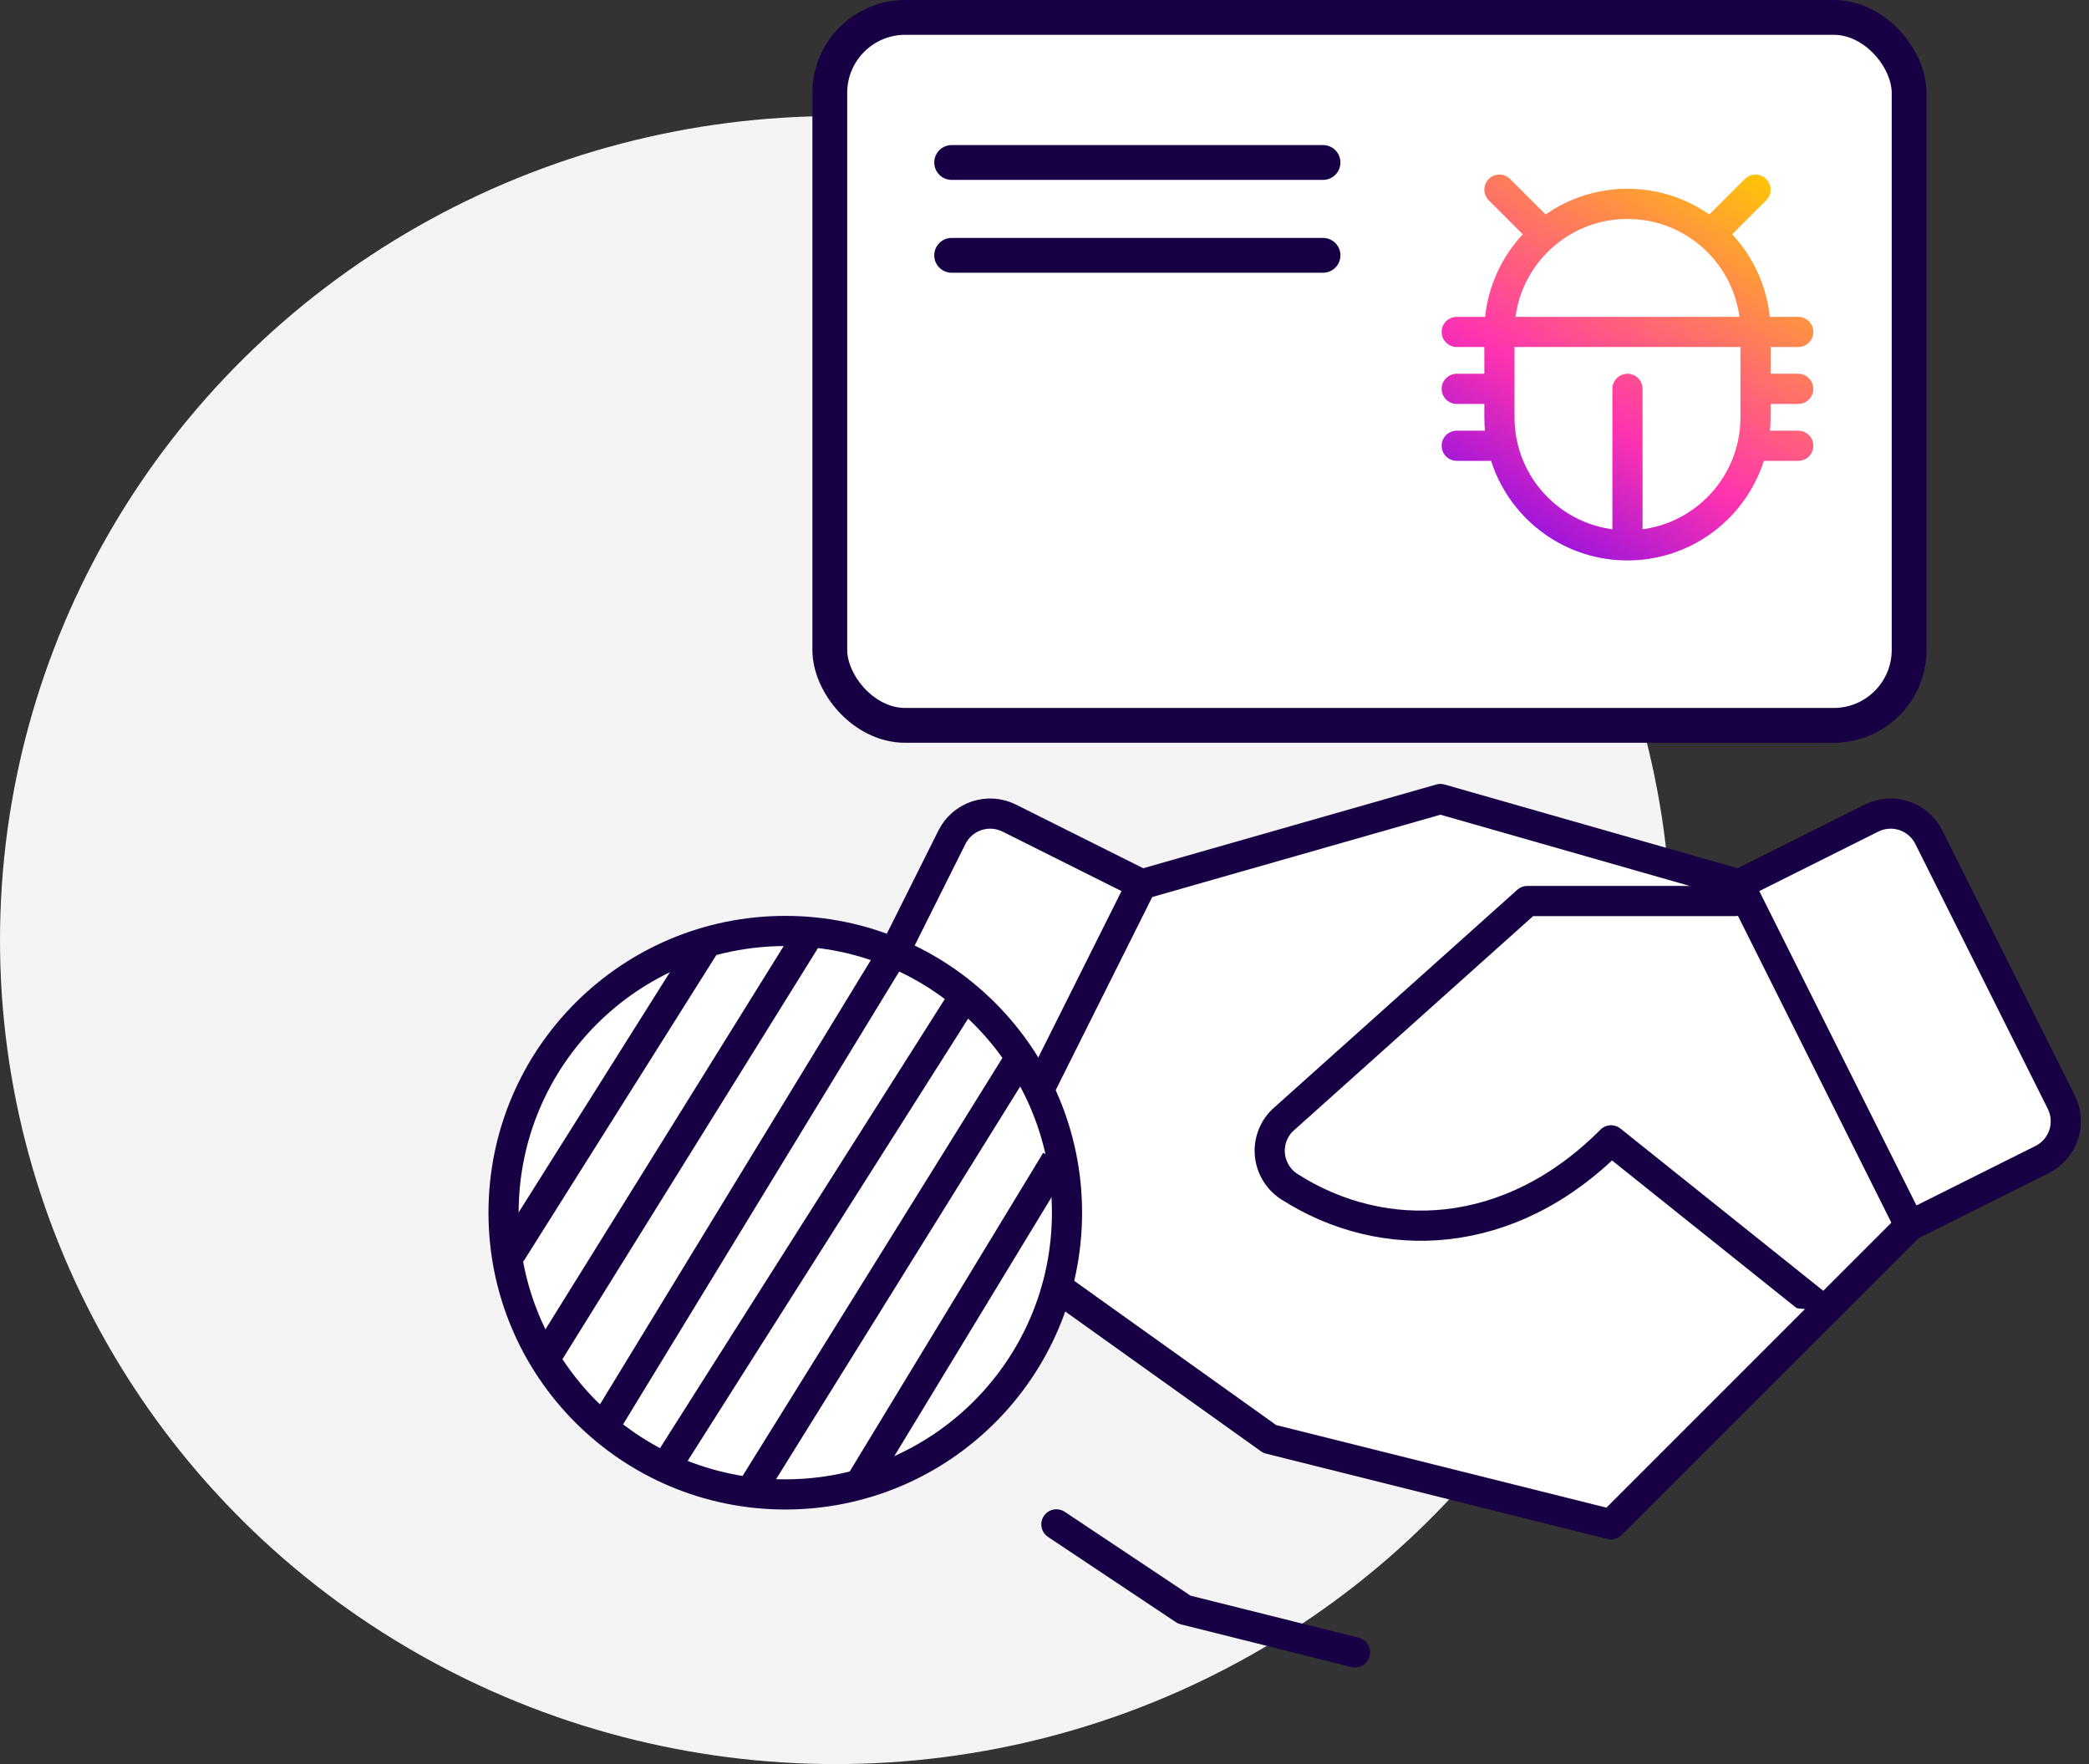 <svg width="90" height="76" viewBox="0 0 90 76" fill="none" xmlns="http://www.w3.org/2000/svg">
<rect x="0" y="0" width="90" height="76" fill="#333333" stroke="none"/>
<ellipse cx="36" cy="40.5" rx="36" ry="35.5" fill="#F4F4F4"/>
<path d="M42.236 52.245L48.63 38.818L61.417 34.343L74.844 37.54L81.877 53.524L69.09 65.671L53.745 61.196L42.236 52.245Z" fill="white"/>
<path d="M74.753 38.818H65.802L55.242 48.276C55.047 48.471 54.898 48.707 54.807 48.967C54.715 49.227 54.684 49.505 54.714 49.779C54.745 50.053 54.837 50.316 54.983 50.55C55.129 50.784 55.326 50.982 55.559 51.129C59.582 53.7 65.044 53.524 69.409 49.128L78.6 56.481L82.277 52.804" fill="white"/>
<path d="M74.753 38.818H65.802L55.242 48.276C55.047 48.471 54.898 48.707 54.807 48.967C54.715 49.227 54.684 49.505 54.714 49.779C54.745 50.053 54.837 50.316 54.983 50.55C55.129 50.784 55.326 50.982 55.559 51.129C59.582 53.7 65.044 53.524 69.409 49.128L78.6 56.481L82.277 52.804" stroke="#170144" stroke-width="1.3" stroke-linecap="round" stroke-linejoin="round"/>
<path d="M45.512 65.672L51.026 69.348L58.379 71.186" stroke="#170144" stroke-width="1.3" stroke-linecap="round" stroke-linejoin="round"/>
<path d="M49.19 38.099L62.057 34.423L74.924 38.099" fill="white"/>
<path d="M49.19 38.099L62.057 34.423L74.924 38.099" stroke="#170144" stroke-width="1.3" stroke-linecap="round" stroke-linejoin="round"/>
<path d="M41.013 36.068L35.306 47.483C35.198 47.699 35.133 47.934 35.116 48.175C35.099 48.416 35.129 48.658 35.206 48.887C35.282 49.117 35.403 49.328 35.561 49.511C35.72 49.693 35.912 49.843 36.129 49.951L41.836 52.804L49.189 38.099L43.481 35.245C43.265 35.137 43.03 35.073 42.789 35.055C42.548 35.038 42.306 35.069 42.077 35.145C41.848 35.221 41.636 35.342 41.453 35.501C41.271 35.659 41.121 35.852 41.013 36.068Z" fill="white" stroke="#170144" stroke-width="1.3" stroke-linecap="round" stroke-linejoin="round"/>
<path d="M80.631 35.245L74.924 38.099L82.276 52.804L87.984 49.951C88.2 49.843 88.393 49.693 88.551 49.511C88.71 49.328 88.83 49.117 88.907 48.887C88.983 48.658 89.014 48.416 88.996 48.175C88.979 47.934 88.915 47.699 88.807 47.483L83.099 36.068C82.991 35.852 82.842 35.659 82.659 35.501C82.477 35.342 82.265 35.221 82.036 35.145C81.806 35.069 81.564 35.038 81.323 35.055C81.083 35.073 80.847 35.137 80.631 35.245Z" fill="white" stroke="#170144" stroke-width="1.3" stroke-linecap="round" stroke-linejoin="round"/>
<path d="M78.599 56.481L69.408 65.672L54.703 61.995L41.836 52.805" fill="white"/>
<path d="M78.599 56.481L69.408 65.672L54.703 61.995L41.836 52.805" stroke="#170144" stroke-width="1.3" stroke-linecap="round" stroke-linejoin="round"/>
<circle cx="33.832" cy="52.245" r="12.137" fill="white" stroke="#170144" stroke-width="1.3"/>
<path d="M22 54L30.5 40.5" stroke="#170144" stroke-width="1.3"/>
<path d="M23.5 58.5L35 40" stroke="#170144" stroke-width="1.3"/>
<path d="M26 61.5L38.5 41" stroke="#170144" stroke-width="1.3"/>
<path d="M28.5 63.5L41.5 43" stroke="#170144" stroke-width="1.3"/>
<path d="M32.5 64L44 45.5" stroke="#170144" stroke-width="1.3"/>
<path d="M37 64L45.5 50" stroke="#170144" stroke-width="1.3"/>
<rect x="35.75" y="0.75" width="46.5" height="30.5" rx="3.25" fill="white" stroke="#170144" stroke-width="1.5"/>
<path d="M41 7H57" stroke="#170144" stroke-width="1.5" stroke-linecap="round"/>
<path d="M41 11H57" stroke="#170144" stroke-width="1.5" stroke-linecap="round"/>
<mask id="path-22-inside-1_577_5834" fill="white">
<rect x="40" y="14" width="18" height="13" rx="1"/>
</mask>
<rect x="40" y="14" width="18" height="13" rx="1" stroke="#170144" stroke-width="3" mask="url(#path-22-inside-1_577_5834)"/>
<path d="M75.633 8.17L73.698 10.105M70.116 23.495C73.163 23.495 75.633 21.025 75.633 17.978V14.3C75.633 11.253 73.163 8.783 70.116 8.783C67.069 8.783 64.599 11.253 64.599 14.3V17.978C64.599 21.025 67.069 23.495 70.116 23.495ZM70.116 23.495L70.116 16.752M75.633 16.752H77.472M62.76 16.752H64.599M62.76 19.204H64.735M62.76 14.3H77.472M75.497 19.204H77.472M64.599 8.17L66.534 10.105" stroke="url(#paint0_linear_577_5834)" stroke-width="1.3" stroke-linecap="round" stroke-linejoin="round"/>
<defs>
<linearGradient id="paint0_linear_577_5834" x1="76.5" y1="8" x2="66" y2="24.5" gradientUnits="userSpaceOnUse">
<stop stop-color="#FFC408"/>
<stop offset="0.636" stop-color="#FF33B0"/>
<stop offset="1" stop-color="#870EE5"/>
</linearGradient>
</defs>
</svg>
